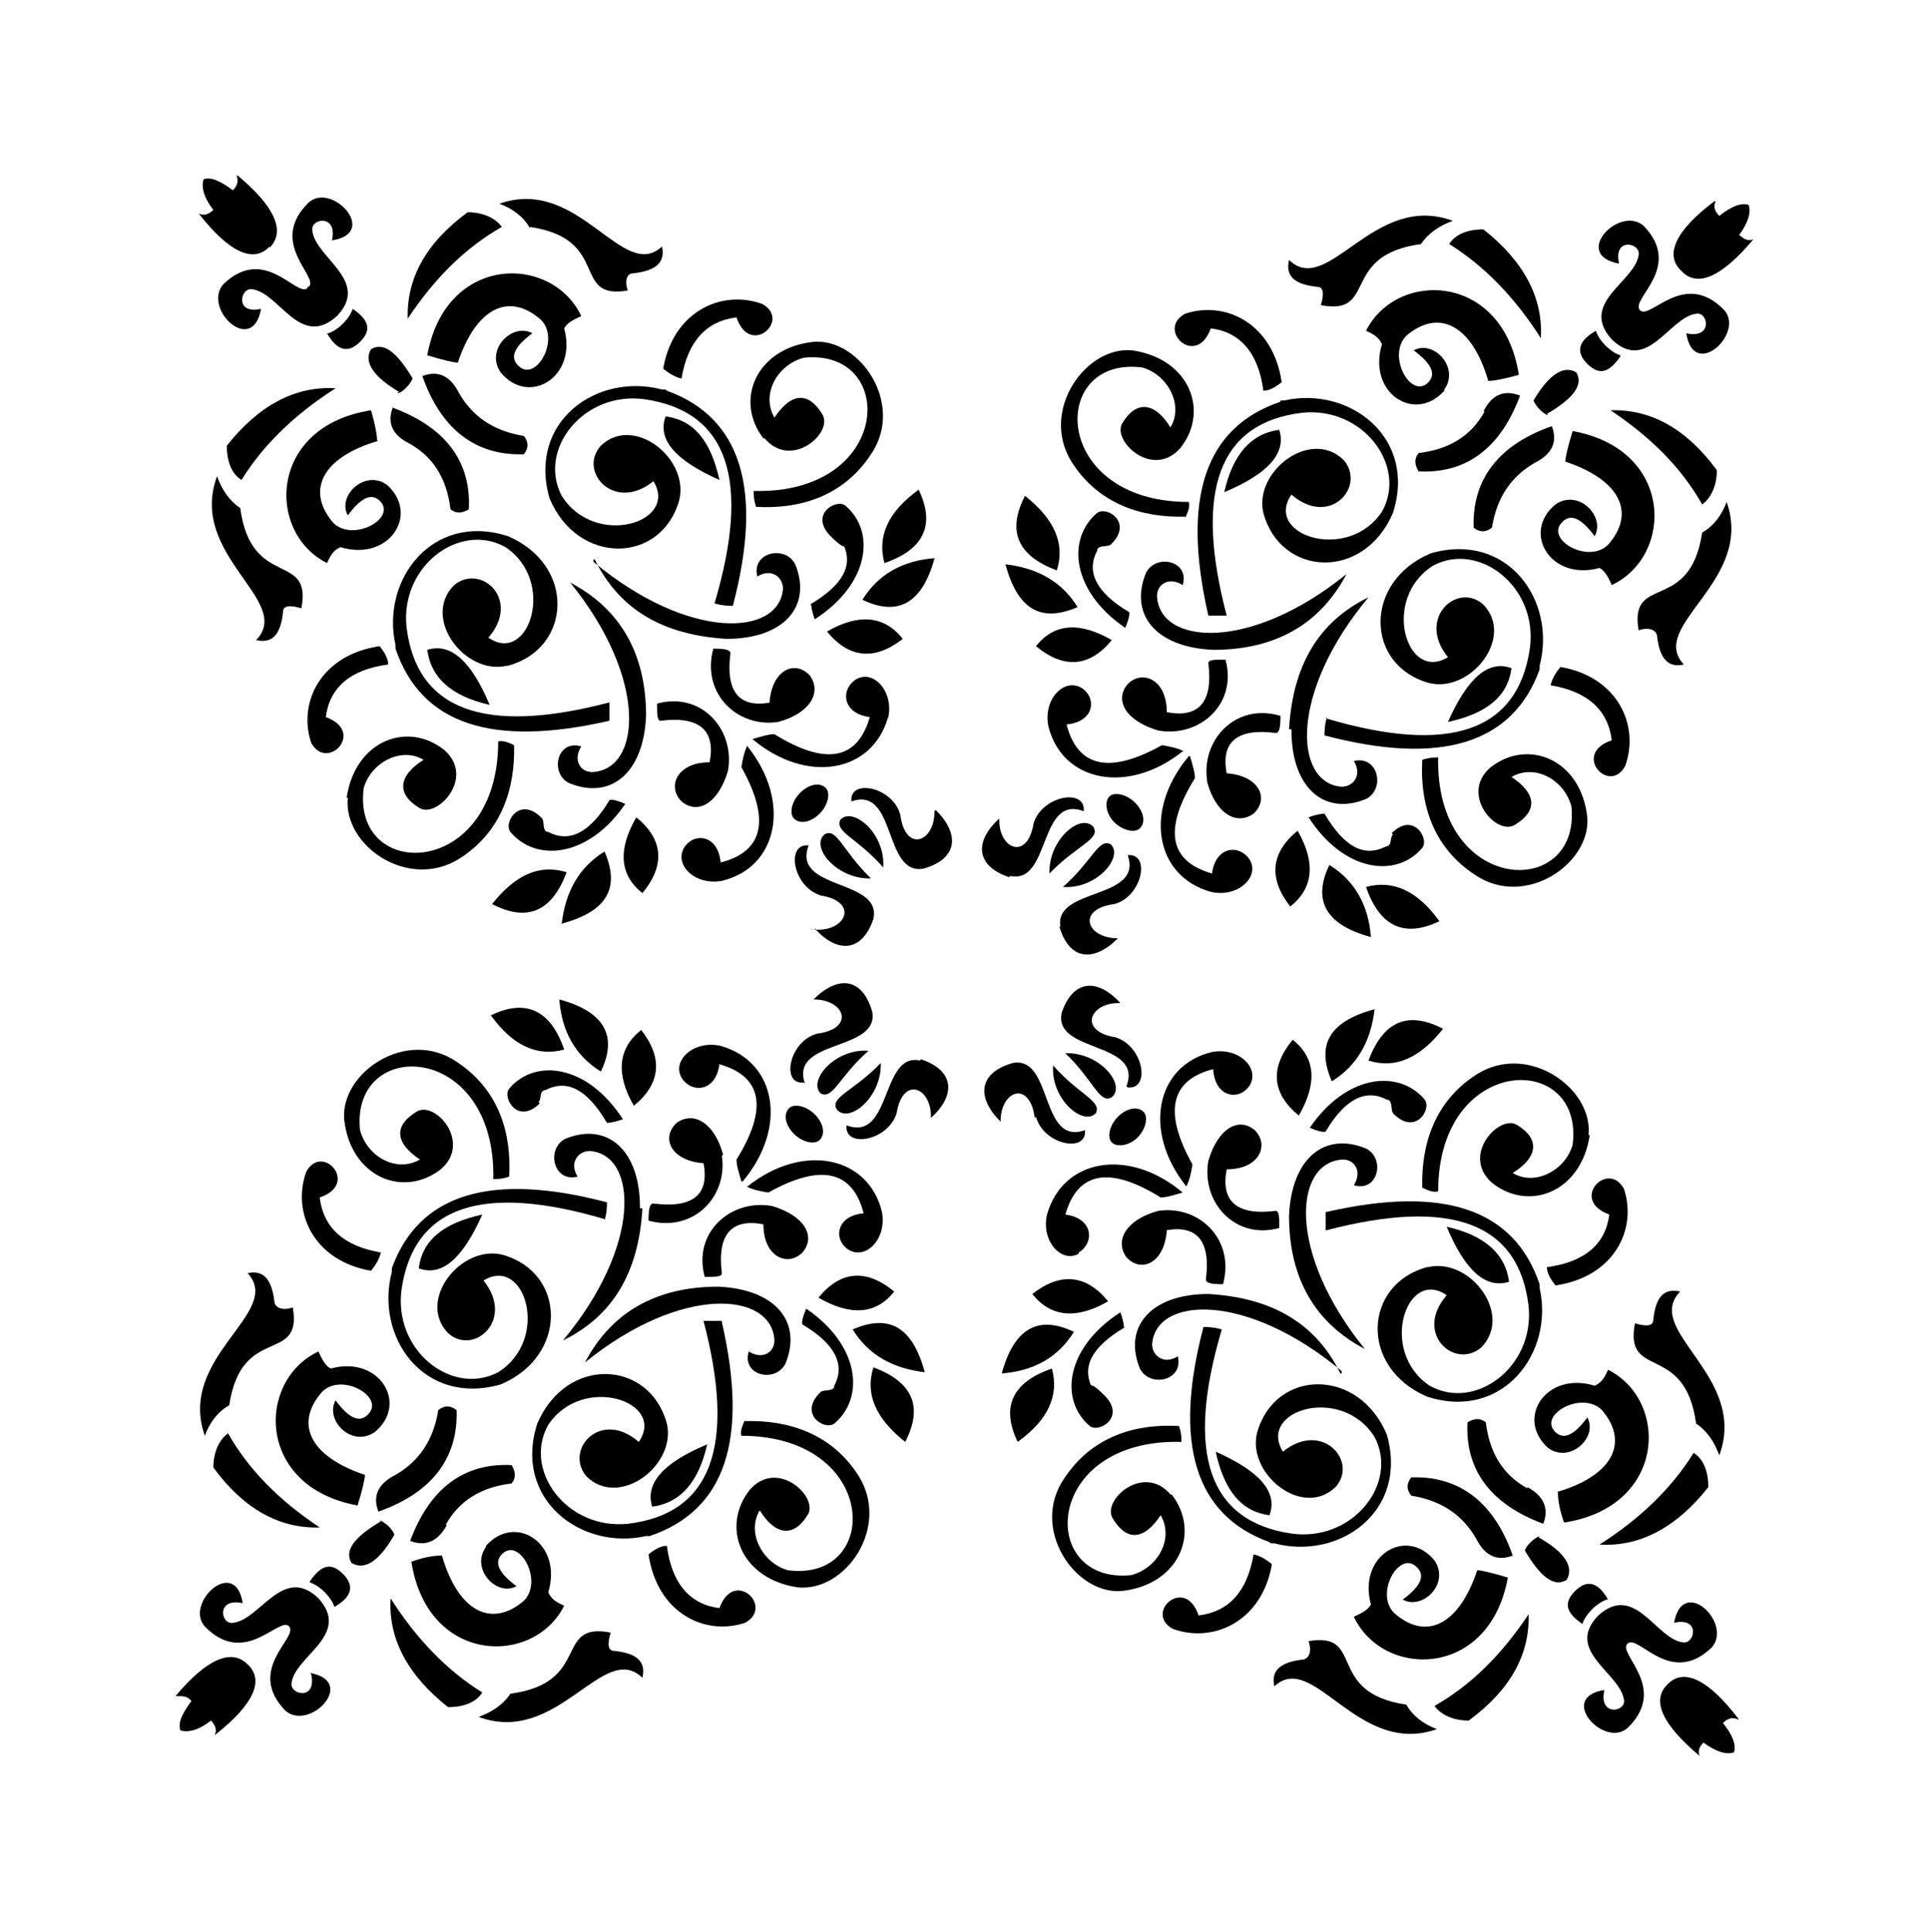 <?xml version="1.0" encoding="iso-8859-1"?>
<!-- Generator: Adobe Illustrator 28.5.0, SVG Export Plug-In . SVG Version: 9.03 Build 54727)  -->
<svg version="1.1" id="Livello_1" xmlns="http://www.w3.org/2000/svg" xmlns:xlink="http://www.w3.org/1999/xlink" x="0px" y="0px"
	 viewBox="0 0 935.435 936.752" style="enable-background:new 0 0 935.435 936.752;" xml:space="preserve">
<g id="Capa_1">
	<path d="M814.776,626.346c-7.706-1.778-11.855,2.371-13.041,13.633c0,2.964-2.964,3.557-8.891,1.778
		c-5.335,27.86,24.303,8.891,29.638,48.606c5.335,3.557,8.891,8.891,11.262,15.412C847.97,667.245,796.401,645.314,814.776,626.346z
		"/>
	<path d="M828.409,721.185c0-7.706-2.371-13.633-7.113-16.597c-10.67,17.19-26.081,32.009-45.642,44.457
		C795.215,750.231,812.998,740.746,828.409,721.185z"/>
	<path d="M638.727,139.1c2.964,0,3.557,2.964,1.778,8.891c27.859,5.335,8.891-24.303,48.606-29.638l0,0
		c3.557-5.335,8.891-8.891,15.412-11.262c-38.529-14.226-60.461,37.344-79.429,18.968
		C623.316,133.765,627.465,137.915,638.727,139.1z"/>
	<path d="M740.681,721.778c-11.855-6.52-18.375-17.19-20.154-32.009c-2.964-2.371-5.928-1.778-8.891,0
		c-1.185,23.117,11.262,39.715,36.751,49.199c2.964-7.706,0-13.633-7.706-17.783l0,0V721.778z"/>
	<path d="M684.37,716.443c-2.371,2.964-2.371,5.928,0,8.891c14.819,2.371,24.896,9.484,31.416,20.746
		c4.149,8.299,10.077,11.262,17.783,8.299c-8.891-25.489-25.489-38.529-48.606-37.936
		C684.962,716.443,684.37,716.443,684.37,716.443z"/>
	<path d="M747.202,163.996c1.185-19.561-8.299-37.344-27.859-52.755c-7.706,0-13.633,2.371-16.597,7.113
		C719.935,129.023,734.754,144.435,747.202,163.996z"/>
	<path d="M750.166,200.747c13.041-7.706,17.783-14.226,14.226-20.154c-5.928-3.557-13.041,0.593-20.746,13.633
		c1.778,4.149,5.928,7.113,7.113,7.113l0,0L750.166,200.747z"/>
	<path d="M785.731,172.294c-4.149-1.186-10.077-6.52-11.855-11.855c-8.299,4.742-10.077,10.077-4.149,16.004
		c5.928,5.928,10.67,4.149,16.004-3.557l0,0L785.731,172.294L785.731,172.294z"/>
	<path d="M837.301,243.425c-2.371,6.52-6.52,11.855-11.855,14.819c-5.928,39.715-35.565,19.561-30.823,47.42
		c5.335-1.778,8.299,0,8.891,2.371c1.185,11.262,5.335,16.004,13.041,14.226C798.771,303.294,850.934,281.954,837.301,243.425z"/>
	<path d="M731.197,765.049c-7.706-2.371-13.041-3.557-14.819-3.557c-8.891,26.674-24.896,34.38-40.307,20.746
		c-9.484-9.484,2.371-30.231,10.67-22.525c4.742,4.149,2.371,9.484-6.52,16.004c9.484,5.335,23.117-7.706,15.412-18.968
		c-13.633-16.597-37.344-2.371-30.823,21.339l0,0c-1.185,2.371-4.149,4.149-8.299,5.928
		C670.736,814.248,722.306,814.248,731.197,765.049z"/>
	<path d="M551.592,551.658c4.149-4.149,5.335-10.077,2.964-12.448l0,0c-2.964-2.964-8.299-1.778-12.448,2.371
		s-5.335,10.077-2.964,12.448S547.443,555.808,551.592,551.658z"/>
	<path d="M508.914,423.623c13.041-13.633,24.896-16.597,21.339-22.525C524.325,393.985,508.321,407.026,508.914,423.623z"/>
	<path d="M615.61,734.819c4.149-11.262-4.742-21.339-26.081-30.823C593.678,722.964,601.977,733.041,615.61,734.819z"/>
	<path d="M546.85,527.355c11.262,1.186,7.706-20.154-5.928-24.303c-18.375-2.964-12.448-17.19,2.371-16.597
		c-11.262-12.448-23.117-11.262-28.452,4.742c-4.149,19.561,39.715,13.633,31.416,35.565l0,0L546.85,527.355z"/>
	<path d="M539.144,532.097c7.113-5.928-5.928-21.932-22.525-21.339C530.253,523.799,533.217,535.654,539.144,532.097z"/>
	<path d="M565.226,596.708c15.412-2.964,21.932,5.335,19.561,23.71c0,1.778,2.371,2.371,8.299,2.371
		c5.928-21.932-11.855-38.529-31.416-35.565l0,0c-15.412,4.149-21.339,14.226-15.412,22.525c7.113,7.706,18.375,2.964,19.561-13.041
		C565.818,596.708,565.226,596.708,565.226,596.708z"/>
	<path d="M616.203,748.452h1.778c31.416,8.299,65.203-15.412,54.534-52.755l0,0c-13.633-32.602-53.941-32.009-62.832-1.185
		c-5.335,20.154,21.932,42.086,37.936,26.674c11.262-12.448-6.52-32.602-25.489-17.19c-12.448-20.154,28.452-32.602,44.457-7.113
		c11.855,22.525-10.67,50.977-40.307,46.828c-40.307-5.928-51.57-39.122-33.787-98.99c-4.149-1.185-7.113-1.185-8.891-1.185
		c-14.819,56.312-4.149,91.284,32.009,104.325l0,0L616.203,748.452z"/>
	<path d="M531.439,539.803c2.964-5.928-8.299-8.891-20.746-23.117C509.507,533.283,525.511,546.323,531.439,539.803z"/>
	<path d="M537.366,631.088c-10.67-13.041-23.117-14.226-36.751-3.557C509.507,638.793,521.954,639.979,537.366,631.088z"/>
	<path d="M360.132,572.997c21.932-26.081,16.597-58.09-10.67-65.796c-13.041-2.964-23.71,7.113-18.968,15.412
		c4.742,7.706,16.597,7.113,18.375-6.52c20.746,5.928,23.71,21.339,8.299,46.235c0,2.964,1.186,6.52,2.371,10.67l0,0
		L360.132,572.997z"/>
	<path d="M182.899,213.787c0-1.778-0.593-6.52-2.964-14.819c-49.792,7.706-50.977,59.276-21.339,74.094
		c1.778-4.149,3.557-6.52,6.52-7.706c23.71,7.113,38.529-16.004,22.525-30.231l0,0c-10.67-7.706-24.303,5.335-18.968,14.819
		c6.52-8.891,11.855-11.262,16.004-6.52c7.113,8.299-13.633,19.561-23.117,10.077c-13.633-16.004-4.742-32.009,21.932-39.715
		C183.492,213.787,182.899,213.787,182.899,213.787z"/>
	<path d="M162.745,679.101c-5.335,9.484,7.706,23.117,18.968,15.412c16.597-13.633,2.371-37.344-21.339-30.823
		c-2.371-1.185-4.149-4.149-5.928-8.299l0,0c-30.231,14.226-30.231,65.796,18.968,74.687c2.371-7.706,3.557-13.041,3.557-14.819
		c-26.674-8.891-34.38-24.896-20.746-40.307c9.484-9.484,30.231,2.371,22.525,10.67C174.6,690.362,169.266,687.991,162.745,679.101z
		"/>
	<path d="M288.409,271.285c11.855,24.303,33.194,36.751,64.018,38.529c27.86,0,41.493-16.004,33.194-36.158
		c-4.742-9.484-21.339-5.928-18.375,5.928c6.52-4.149,12.448,0,12.448,5.928c-1.778,23.117-45.642,25.488-91.877-13.041v-1.186
		H288.409z"/>
	<path d="M235.654,750.231c-7.706,10.67,5.335,24.303,14.819,18.968c-8.891-6.52-11.262-11.855-6.52-16.004
		c8.299-7.113,19.561,13.633,10.077,23.117c-16.004,13.633-32.009,4.742-39.715-21.932c-1.778,0-6.52,0-14.819,2.964
		c7.706,49.792,59.276,50.977,74.094,21.339c-4.149-1.778-6.52-3.557-7.706-6.52c7.113-23.71-16.004-38.529-30.231-22.525l0,0
		L235.654,750.231z"/>
	<path d="M233.876,589.002c-18.968,4.149-29.045,12.448-30.823,26.081C214.315,619.232,224.392,610.341,233.876,589.002z"/>
	<path d="M246.324,322.854c30.823-8.299,33.194-48.606,0-62.832l0,0c-36.751-11.855-61.647,21.339-54.534,52.755v1.778
		c12.448,36.751,46.828,48.013,103.732,34.973c0-1.778,0-4.742,0-8.891c-61.054,16.004-93.655,3.557-98.398-36.751
		c-2.964-29.638,26.081-50.977,48.013-38.529c24.896,16.597,11.262,57.497-8.299,43.864c16.004-18.375-3.557-36.158-16.597-25.488
		c-16.004,16.004,5.335,43.864,25.489,39.122C245.731,322.854,246.324,322.854,246.324,322.854z"/>
	<path d="M239.211,571.812c1.778,0,4.149,0,7.706-1.185c1.186-20.746-4.742-42.086-25.489-55.719l0,0
		c-24.303-16.597-56.312,5.335-54.534,27.859c2.964,27.859,28.452,38.529,46.828,24.303c15.412-13.041-2.964-33.787-11.855-27.859
		c-10.67,6.52-10.67,14.819,1.778,23.117c-11.262,6.52-25.489-1.185-29.045-14.226c-4.742-45.642,66.389-43.271,64.61,24.303l0,0
		L239.211,571.812L239.211,571.812z"/>
	<path d="M373.765,340.637c-15.412,2.964-21.932-5.335-19.561-23.71l0,0c0-1.778-2.371-2.371-8.299-2.371
		c-5.928,21.932,11.855,38.529,31.416,35.565c15.412-4.149,21.339-14.226,15.412-22.525c-7.113-7.706-18.375-2.964-19.561,13.041
		C373.173,340.637,373.765,340.637,373.765,340.637z"/>
	<path d="M513.656,449.111c4.742,16.597,16.597,17.783,28.452,5.928c-15.412,0-20.154-14.226-1.778-16.597
		c13.633-3.557,17.783-24.896,6.52-23.71c7.706,21.932-36.158,15.412-32.602,34.973l0,0L513.656,449.111z"/>
	<path d="M587.158,159.254c14.226,1.778,23.117,11.855,25.489,30.231c2.964,0,5.928-1.778,8.891-4.149
		c-4.149-28.452-27.267-39.715-46.828-33.194l0,0C560.484,159.847,580.045,178.815,587.158,159.254z"/>
	<path d="M574.71,251.131c1.778-3.557,2.371-5.928,1.778-7.706c-66.981,0-68.167-71.131-22.525-65.203
		c12.448,3.557,20.154,18.375,13.633,29.045c-7.706-12.448-16.597-13.041-23.117-2.371c-5.928,8.299,14.226,27.86,27.859,12.448
		c14.226-17.783,4.742-43.271-23.117-47.42c-22.525-2.371-45.049,29.045-29.638,53.941c13.041,20.746,34.38,27.267,55.126,26.674
		l0,0v0.592H574.71z"/>
	<path d="M512.47,276.619c4.149-13.041-1.185-24.896-15.412-36.158C488.167,257.651,493.502,269.506,512.47,276.619z"/>
	<path d="M620.945,194.819c-36.751,12.448-48.013,46.828-34.973,103.732c1.778,0,4.742,0,8.891,0
		c-16.004-61.054-3.557-93.655,36.751-98.398c29.638-2.964,50.977,26.081,38.529,48.013c-16.597,24.896-57.497,11.262-43.864-8.299
		c18.375,16.004,36.158-3.557,25.489-16.597c-16.004-16.004-43.864,5.335-39.122,25.488c8.299,30.823,48.606,33.194,62.832,0
		c11.855-36.751-21.339-61.647-52.755-54.534h-1.778l0,0L620.945,194.819z"/>
	<path d="M620.352,208.453c-13.633,1.778-22.525,11.855-26.674,30.231C615.017,229.792,623.909,219.715,620.352,208.453z"/>
	<path d="M522.547,294.402c-7.706-12.448-19.561-18.968-34.973-20.746C493.502,295.588,504.765,302.108,522.547,294.402z"/>
	<path d="M293.151,591.966c1.186-4.149,1.186-7.113,1.186-8.891c-56.312-14.819-91.284-4.149-104.325,32.009l0,0v1.778
		c-8.299,31.416,15.412,65.203,52.755,54.534c32.602-13.633,32.009-53.941,1.186-62.832c-20.154-5.335-42.086,21.932-26.674,37.936
		c12.448,11.262,32.602-6.52,17.19-25.489c20.154-12.448,32.602,28.452,7.113,44.457c-22.525,11.855-50.977-10.67-46.828-40.307
		c5.928-40.307,39.122-51.57,98.99-33.787h-0.593L293.151,591.966L293.151,591.966z"/>
	<path d="M363.096,655.391c-3.557,11.855,13.041,15.412,17.783,5.928c8.299-20.154-4.742-36.158-32.602-37.344
		c-30.823,0-52.163,13.041-64.61,36.751c46.828-37.936,90.692-34.38,91.877-10.67C375.544,655.982,369.616,659.539,363.096,655.391z
		"/>
	<path d="M398.068,674.951c-11.262,10.67,1.778,18.968,6.52,15.412c14.819-12.448,12.448-37.936-13.633-55.719l0,0
		c-1.778,4.149-2.371,7.113-1.778,7.706c16.004,9.484,20.746,19.561,15.412,29.638C404.589,674.951,399.847,673.766,398.068,674.951
		z"/>
	<path d="M393.326,292.624c0,0,0,2.964,1.778,7.706c26.674-17.19,29.638-42.678,14.819-55.126l0,0
		c-4.149-3.557-17.783,4.149-7.113,14.819c10.67,10.67,5.335,0,5.928,3.557c5.335,10.67,0,20.154-16.004,29.638h0.593v-0.594
		H393.326z"/>
	<path d="M731.79,621.603c-1.778-13.633-11.855-22.525-30.231-26.674C710.451,616.269,720.528,625.16,731.79,621.603z"/>
	<path d="M700.374,188.892c7.706-10.67-5.335-24.303-14.819-18.968c8.891,6.52,11.262,11.855,6.52,16.004
		c-8.299,7.113-19.561-13.633-10.077-23.117c16.004-13.633,32.009-4.742,39.715,21.932c1.778,0,6.52-0.593,14.819-2.964
		c-7.706-49.792-59.276-50.977-74.095-21.339l0,0c4.149,1.778,6.52,3.557,7.706,6.52c-7.113,23.71,16.004,38.529,30.231,22.525l0,0
		L700.374,188.892L700.374,188.892z"/>
	<path d="M825.445,244.611c4.149-2.964,7.113-8.891,7.113-16.597c-14.819-20.154-32.009-29.638-51.57-29.045
		C800.55,212.009,815.369,226.828,825.445,244.611z"/>
	<path d="M773.283,260.022c5.335-9.484-7.706-23.118-18.968-15.412c-16.597,13.633-2.371,37.344,21.339,30.823
		c2.371,1.186,4.149,4.149,5.928,8.299c30.231-14.226,30.231-65.796-18.968-74.687l0,0c-2.371,7.706-3.557,13.041-3.557,14.819
		c26.674,8.891,34.38,24.896,20.746,40.307c-9.484,9.484-30.231-2.371-22.525-10.67C761.428,248.76,766.763,251.131,773.283,260.022
		z"/>
	<path d="M692.075,614.49c-30.823,8.299-33.194,48.606,0,62.832c36.751,11.855,61.647-21.339,54.534-52.755v-1.778l0,0
		c-12.448-36.751-46.828-48.013-103.732-34.973c0,1.778,0,4.742,0,8.891c61.054-16.004,93.656-3.557,98.398,36.751
		c2.964,29.638-26.081,50.977-48.013,38.529c-24.896-16.597-11.262-57.497,8.299-43.864c-16.004,18.375,3.557,36.158,16.597,25.489
		c16.004-16.004-5.335-43.864-25.489-39.122l0,0L692.075,614.49z"/>
	<path d="M585.379,379.166c4.149,15.412,14.226,21.339,22.525,15.412c7.706-7.113,2.964-18.375-13.041-19.561
		c-2.964-15.412,5.335-21.932,23.71-19.561c1.778,0,2.371-2.371,2.371-8.299c-21.932-6.52-38.529,11.855-35.565,31.416l0,0V379.166z
		"/>
	<path d="M625.687,439.627c11.262-8.891,12.448-21.339,3.557-36.751C616.203,413.546,615.017,425.994,625.687,439.627z"/>
	<path d="M576.488,366.718L576.488,366.718c-21.932,26.081-16.597,58.09,10.67,65.796c13.041,2.964,23.71-7.113,18.968-15.412
		c-4.742-7.706-16.597-7.113-18.375,6.52c-20.746-5.928-23.71-21.339-8.299-46.235c0-2.964-1.185-6.52-2.371-10.67l0,0h-0.593
		V366.718z"/>
	<path d="M588.343,519.057c1.185,13.633,13.041,14.819,17.783,7.113c4.742-8.299-5.335-18.375-18.375-16.004
		c-27.267,6.52-33.787,38.529-12.448,65.203c1.778-3.557,2.371-7.113,2.964-10.67c-14.226-25.489-10.67-40.9,10.077-46.235l0,0
		v0.593H588.343z"/>
	<path d="M643.469,347.75c-1.185,4.149-1.185,7.113-1.185,8.891c56.312,14.819,91.284,4.149,104.325-32.009v-1.778l0,0
		c8.299-31.416-15.412-65.203-52.755-54.534c-32.602,13.633-32.009,53.941-1.185,62.832c20.154,5.335,42.086-21.932,26.674-37.936
		c-12.448-11.262-32.602,6.52-17.19,25.489c-20.154,12.448-32.602-28.452-7.113-44.457c22.525-11.855,50.977,10.67,46.828,40.307
		c-5.928,40.307-39.122,51.57-98.99,33.787l0,0L643.469,347.75z"/>
	<path d="M649.99,666.06c-11.855-24.303-33.194-36.751-64.018-38.529c-27.859,0-41.493,16.004-33.194,36.158
		c4.742,9.484,21.339,5.928,18.375-5.928c-6.52,4.149-12.448,0-12.448-5.928c1.778-23.117,45.642-25.489,91.877,13.041v1.185
		L649.99,666.06z"/>
	<path d="M702.152,350.121c18.968-4.149,29.045-12.448,30.823-26.081C721.713,319.891,711.636,328.782,702.152,350.121z"/>
	<path d="M755.5,723.556c0,1.778,0,6.52,2.964,14.819c49.792-7.706,50.977-59.276,21.339-74.095l0,0
		c-1.778,4.149-3.557,6.52-6.52,7.706c-23.71-7.113-38.529,16.004-22.525,30.231c10.67,7.706,24.303-5.335,18.968-14.819
		c-6.52,8.891-11.855,11.262-16.004,6.52c-7.113-8.299,13.633-19.561,23.117-10.077c13.633,16.004,4.742,32.009-21.932,39.715l0,0
		L755.5,723.556L755.5,723.556z"/>
	<path d="M785.138,127.838c-2.964-13.041,10.67-10.077,9.484-4.149c-1.778,13.041-29.045,23.117-13.041,40.9
		c17.19,16.597,27.859-10.67,40.9-12.448c5.928-1.186,8.299,12.448-4.742,9.484c3.557,23.117,28.452,0,18.375-11.262
		c-19.561-20.154-36.158,5.335-40.9,0l0,0c-4.742-5.335,21.339-20.746,1.778-40.9C785.138,99.385,762.021,123.688,785.138,127.838
		L785.138,127.838z"/>
	<path d="M545.072,644.128c0,0,0-2.964-1.778-7.706l0,0c-26.674,17.19-29.638,42.678-14.819,55.126
		c4.149,3.557,17.783-4.149,7.113-14.819c-10.67-10.67-5.335,0-5.928-3.557c-5.335-10.67,0-20.154,16.004-29.638l0,0
		L545.072,644.128z"/>
	<path d="M523.14,607.377c7.706-4.742,7.113-16.597-6.52-18.375c5.928-20.746,21.339-23.71,46.235-8.299
		c2.964,0,6.52-1.185,10.67-2.371c-26.081-21.932-58.09-16.597-65.796,10.67l0,0c-2.964,13.041,7.113,23.71,15.412,18.968l0,0
		L523.14,607.377z"/>
	<path d="M620.352,595.522c0-5.335,0-8.299-1.778-8.299c-18.968,2.371-26.674-4.742-23.71-20.154
		c16.004,0,20.746-11.855,13.633-18.968c-7.706-6.52-17.783-1.185-22.525,14.819C582.416,583.074,599.013,601.45,620.352,595.522z"
		/>
	<path d="M573.524,283.733c3.557-11.855-13.041-15.412-17.783-5.928c-8.299,20.154,4.742,36.158,32.602,37.344
		c30.823,0,52.163-13.041,64.61-36.751c-46.828,37.936-90.692,34.38-91.877,10.67C561.076,283.14,567.004,279.583,573.524,283.733z"
		/>
	<path d="M538.552,264.172c11.262-10.67-1.778-18.968-6.52-15.412l0,0c-14.819,12.448-12.448,37.936,13.633,55.719
		c1.778-4.149,2.371-7.113,1.778-7.706c-16.004-9.484-20.746-19.561-15.412-29.638C532.031,264.172,536.773,265.357,538.552,264.172
		z"/>
	<path d="M626.28,354.271c0,27.86,16.004,41.493,36.158,33.194c9.484-4.742,5.928-21.339-5.928-18.375
		c4.149,6.52,0,12.448-5.928,12.448c-23.117-1.778-25.489-45.642,13.041-91.877l0,0c-24.303,11.855-36.751,33.194-38.529,64.018
		h1.185L626.28,354.271z"/>
	<path d="M719.935,199.561L719.935,199.561c-6.52,11.855-17.19,18.375-32.009,20.154c-2.371,2.964-1.778,5.928,0,8.891
		c23.117,1.186,39.715-11.262,49.199-36.751c-7.706-2.964-13.633-0.593-17.783,7.706l0,0H719.935z"/>
	<path d="M714.6,255.873c2.964,2.371,5.928,2.371,8.891,0c2.371-14.819,9.484-24.896,20.746-31.416l0,0
		c8.299-4.149,11.262-10.077,8.299-17.783c-25.489,8.891-38.529,25.489-37.936,48.606l0,0V255.873z"/>
	<path d="M552.778,401.691c2.964-2.964,1.778-8.299-2.371-12.448l0,0c-4.149-4.149-10.077-5.335-12.448-2.964
		s-1.778,8.299,2.371,12.448C544.479,402.876,550.407,404.062,552.778,401.691z"/>
	<path d="M756.686,323.447L756.686,323.447c-2.371,2.964-4.149,5.928-4.742,8.891c17.783,2.964,27.859,11.855,29.638,26.674
		c-19.561,6.52-1.185,26.674,6.52,12.448C795.215,351.899,784.545,328.189,756.686,323.447z"/>
	<path d="M787.509,576.554L787.509,576.554c-7.706-14.226-26.674,5.335-7.113,12.448c-1.778,14.226-11.855,23.117-30.231,25.489
		c0,2.964,1.778,5.928,4.149,8.891C782.767,619.232,794.029,596.115,787.509,576.554z"/>
	<path d="M515.434,430.143c16.597,1.185,29.638-14.819,23.117-20.746C532.624,406.433,529.66,417.695,515.434,430.143z"/>
	<path d="M574.117,364.347c-3.557-1.778-7.113-2.371-10.67-2.964l0,0c-25.489,14.226-40.9,10.67-46.235-10.077
		c13.633-1.186,14.819-13.041,7.113-17.783c-8.299-4.742-18.375,5.335-16.004,18.375c6.52,27.267,38.529,33.787,65.203,12.448
		C573.524,364.347,574.117,364.347,574.117,364.347z"/>
	<path d="M502.394,313.37c13.633,11.262,26.081,10.077,36.751-2.964C523.733,301.515,511.285,302.108,502.394,313.37z"/>
	<path d="M546.85,331.746c-6.52,7.706-1.185,17.783,14.819,22.525c20.154,3.557,38.529-13.041,32.602-34.38
		c-5.335,0-8.299,0-8.299,1.778c2.371,18.968-4.742,26.674-20.154,23.71C565.818,329.375,553.963,324.633,546.85,331.746z"/>
	<path d="M645.84,524.391c12.448-7.706,18.968-19.561,20.746-34.973C644.655,495.346,638.135,506.609,645.84,524.391z"/>
	<path d="M770.319,550.473c2.371-22.525-29.045-45.049-53.941-29.638l0,0c-20.746,13.041-27.267,34.38-26.674,55.126
		c3.557,1.778,5.928,2.371,7.706,1.778c0-66.981,71.131-68.167,65.203-22.525c-3.557,12.448-18.375,20.154-29.045,13.633
		c12.448-7.706,13.041-16.597,2.371-23.117c-8.299-5.928-27.859,14.226-12.448,27.859c17.783,14.226,43.271,4.742,47.42-23.117
		C770.912,550.473,770.319,550.473,770.319,550.473z"/>
	<path d="M644.655,419.474c-8.299,17.19-1.778,29.045,20.154,34.973C663.623,439.035,657.103,427.18,644.655,419.474z"/>
	<path d="M698.003,446.74c-10.67-14.819-22.525-20.154-35.565-16.597C668.958,449.111,680.813,455.039,698.003,446.74z"/>
	<path d="M697.41,367.311c-1.778,0-4.149,0-7.706,1.186c-1.185,20.746,4.742,42.086,25.489,55.719
		c24.303,16.597,56.312-5.335,54.534-27.86c-2.964-27.86-28.452-38.529-46.828-24.303l0,0c-15.412,13.041,2.964,33.787,11.855,27.86
		c10.67-6.52,10.67-14.819-1.778-23.117c11.262-6.52,25.489,1.186,29.045,14.226c4.742,45.642-66.389,43.271-64.61-24.303l0,0
		L697.41,367.311z"/>
	<path d="M629.836,540.989c8.891-15.412,8.299-27.859-2.964-36.751C615.61,517.871,616.795,530.319,629.836,540.989z"/>
	<path d="M661.845,654.205c-37.936-46.828-34.38-90.692-10.67-91.877c5.928,0,9.484,5.928,5.335,12.448
		c11.855,3.557,15.412-13.041,5.928-17.783c-20.154-8.299-36.158,4.742-37.344,32.602
		C625.094,620.418,638.135,641.757,661.845,654.205z"/>
	<path d="M642.877,548.694c9.484-16.004,19.561-20.746,29.638-15.412c2.964,0,1.778,4.742,2.964,6.52
		c10.67,11.262,18.968-1.778,15.412-6.52c-12.448-14.819-37.936-12.448-55.719,13.633
		C639.32,548.695,642.284,549.287,642.877,548.694z"/>
	<path d="M675.478,404.655c-1.778,1.778,0,5.335-3.557,5.928c-10.67,5.335-20.154,0-29.638-16.004c0,0-2.964,0-7.706,1.778
		c17.19,26.674,42.678,29.638,55.126,14.819c3.557-4.149-4.149-17.783-14.819-7.113l0,0L675.478,404.655z"/>
	<path d="M699.781,498.903c-17.19-8.891-29.045-3.557-36.158,15.412C676.664,518.464,688.519,513.129,699.781,498.903z"/>
	<path d="M207.202,315.149c1.778,13.633,11.855,22.525,30.231,26.674C228.541,320.483,218.464,311.592,207.202,315.149z"/>
	<path d="M150.89,811.877c2.964,13.041-10.67,10.077-9.484,4.149c1.778-13.041,29.045-23.117,13.041-40.9
		c-17.19-16.597-28.452,10.67-41.493,11.855l0,0c-5.928,1.185-8.299-12.448,4.742-9.484c-3.557-23.117-28.452,0-18.375,11.262
		c19.561,20.154,36.158-5.335,40.9,0s-21.339,20.747-1.778,40.9c11.855,10.077,34.973-14.226,11.855-18.375l0,0L150.89,811.877z"/>
	<path d="M184.677,737.783L184.677,737.783c-13.041,7.706-17.783,14.226-14.226,20.154c5.928,3.557,13.041,0,20.746-13.633
		c0-1.185-2.964-5.335-7.113-7.113h0.593V737.783z"/>
	<path d="M150.297,767.42c5.335,1.778,10.67,7.706,11.855,11.855c8.299-4.742,10.077-10.077,4.149-16.004
		c-5.928-5.928-10.67-4.149-16.004,3.557l0,0V767.42z"/>
	<path d="M85.687,822.547h0.593c2.371,0,4.742,0,6.52,2.371c-4.742,6.52-6.52,10.67-5.335,14.226c3.557,1.185,8.891,0,14.819-4.742
		c2.371,2.371,2.964,4.742,1.778,7.113c18.968-14.819,24.303-26.674,16.004-34.38c-7.706-7.706-19.561-2.964-34.973,15.412l0,0
		L85.687,822.547z"/>
	<path d="M297.893,800.615c-2.964,0-3.557-2.964-1.778-8.891c-27.86-5.335-8.891,24.303-48.606,29.638
		c-3.557,5.335-8.891,8.891-15.412,11.262c38.529,14.226,60.461-37.344,79.429-18.968C313.304,805.95,309.155,801.8,297.893,800.615
		z"/>
	<path d="M189.419,775.126c-1.186,19.561,8.299,37.344,27.86,52.755c7.706,0,13.633-2.371,16.597-7.113
		C216.686,810.099,201.867,794.687,189.419,775.126z"/>
	<path d="M350.055,640.572c-1.778,0-4.742,0-8.891,0c16.004,61.054,3.557,93.655-36.751,98.397
		c-29.638,2.964-50.977-26.081-38.529-48.013c16.597-24.896,57.497-11.262,43.864,8.299c-18.375-16.004-36.158,3.557-25.488,16.597
		c16.004,16.004,43.864-5.335,39.122-25.489c-8.299-30.823-48.606-33.194-62.832,0c-11.855,36.751,21.339,61.647,52.755,54.534
		h1.778c36.751-12.448,48.013-46.828,34.973-103.732l0,0v-0.593H350.055z"/>
	<path d="M316.268,730.67c13.633-1.778,22.525-11.855,26.674-30.231C321.603,709.33,312.712,719.407,316.268,730.67z"/>
	<path d="M130.736,120.132c7.706-7.706,2.964-19.561-15.412-34.973h-0.593c1.186,2.964,0,5.335-1.778,7.113
		c-6.52-4.742-10.67-6.52-14.226-5.335c-1.186,3.557,0,8.891,4.742,14.819c-2.371,2.371-4.742,2.964-7.113,1.778
		c14.819,18.968,26.674,24.303,34.38,16.004l0,0V120.132z"/>
	<path d="M149.112,139.693c-5.335,4.742-20.746-21.339-40.9-1.778c-10.077,11.855,14.226,34.973,18.375,11.855
		c-13.041,2.964-10.077-10.67-4.149-9.484c13.041,1.778,23.117,29.045,40.9,13.041c16.597-17.19-10.67-28.452-11.855-41.493
		c-1.186-5.928,12.448-8.299,9.484,4.742c23.117-3.557,0-28.452-11.262-18.375l0,0c-20.154,19.561,5.335,36.158,0,40.9h-0.593
		V139.693z"/>
	<path d="M428.892,273.063c18.968-6.52,24.896-18.375,16.597-35.565C430.67,248.167,425.335,260.022,428.892,273.063z"/>
	<path d="M370.802,212.602c13.041,15.412,33.787-2.964,27.86-11.855c-6.52-10.67-14.819-10.67-23.117,1.778
		c-6.52-11.262,1.186-25.489,14.226-29.045c45.642-4.742,43.271,66.389-24.303,64.61c0,1.778,0,4.149,1.186,7.706
		c20.746,1.186,42.086-4.742,55.719-25.488c16.597-24.303-5.335-56.312-27.86-54.534l0,0c-27.86,2.964-38.529,28.452-24.303,46.828
		l0,0H370.802z"/>
	<path d="M348.87,779.868c-14.226-1.778-23.117-11.855-25.488-30.231c-2.964,0-5.928,1.778-8.891,4.149
		c4.149,28.452,27.267,39.715,46.828,33.194C375.544,779.275,355.983,760.307,348.87,779.868z"/>
	<path d="M357.168,153.919c6.52,19.561,26.674,1.186,12.448-6.52c-19.561-7.113-43.271,3.557-48.013,31.416
		c2.964,2.371,5.928,4.149,8.891,4.742C333.458,165.774,342.349,155.697,357.168,153.919z"/>
	<path d="M453.195,270.692c-15.412,1.186-27.267,7.706-34.973,20.154C435.412,299.144,447.267,292.624,453.195,270.692z"/>
	<path d="M158.596,161.625c4.742,8.299,10.077,10.077,16.004,4.149c5.928-5.928,4.149-10.67-3.557-16.004
		c-1.778,5.335-7.706,10.67-11.855,11.855H158.596z"/>
	<path d="M256.994,110.055c39.715,5.928,19.561,35.565,47.42,30.823c-1.778-5.335,0-8.299,2.371-8.299
		c11.262-1.186,16.004-5.335,14.226-13.041c-18.968,17.783-40.307-34.38-78.837-20.746l0,0c6.52,2.371,11.855,6.52,14.819,11.855
		l0,0L256.994,110.055z"/>
	<path d="M192.976,190.67c1.186,0,5.335-2.964,7.113-7.113c-7.706-13.041-14.226-17.783-20.154-14.226
		c-3.557,5.928,0.593,13.041,13.633,20.746h-0.593L192.976,190.67L192.976,190.67z"/>
	<path d="M243.36,110.055c-2.964-4.149-8.891-7.113-16.597-7.113c-20.154,14.819-29.638,32.009-29.045,51.57
		C210.759,134.951,225.577,120.132,243.36,110.055z"/>
	<path d="M681.999,826.696c-39.715-5.928-19.561-35.565-47.42-30.823c1.778,5.335,0,8.299-2.371,8.891
		c-11.262,1.185-16.004,5.335-14.226,13.041c18.968-17.783,40.307,34.38,78.837,20.746
		C690.297,836.18,684.962,832.031,681.999,826.696z"/>
	<path d="M746.609,744.896L746.609,744.896c-4.149,1.778-7.113,5.928-7.113,7.113c7.706,13.041,14.226,17.783,20.154,14.226
		c3.557-5.928,0-13.041-13.633-20.746l0,0L746.609,744.896z"/>
	<path d="M695.632,827.289c2.964,4.149,8.891,7.113,16.597,7.113c20.154-14.819,29.638-32.009,29.045-51.57
		C728.234,802.393,713.415,817.212,695.632,827.289z"/>
	<path d="M401.032,306.257c10.67,13.041,23.117,14.226,36.751,3.557C428.892,298.551,416.444,297.366,401.032,306.257z"/>
	<path d="M779.803,775.719c-4.742-8.299-10.077-10.077-16.004-4.149s-4.149,10.67,3.557,16.004
		c1.186-4.149,6.52-10.077,11.855-11.855l0,0L779.803,775.719L779.803,775.719z"/>
	<path d="M808.848,816.619L808.848,816.619c-8.299,7.706-2.964,19.561,15.412,34.973c-1.185-2.371,0-4.742,1.778-6.52
		c6.52,4.742,11.262,5.928,14.819,4.742c1.185-3.557-0.593-8.299-5.335-14.226c2.371-2.371,4.742-2.964,7.113-1.778h0.593
		C828.409,814.248,816.554,808.913,808.848,816.619L808.848,816.619L808.848,816.619z"/>
	<path d="M843.228,114.204c4.742-6.52,5.928-11.262,4.742-14.819c-3.557-1.186-8.299,0.593-14.226,5.335
		c-2.371-2.371-2.964-4.742-1.778-7.113h-0.593c-18.968,14.226-24.303,26.081-16.004,33.787c7.706,8.299,19.561,2.964,34.973-15.412
		c-2.371,1.186-4.742,0-6.52-1.778l0,0C843.822,114.204,843.228,114.204,843.228,114.204z"/>
	<path d="M607.904,753.787c-2.964,17.783-11.855,27.859-26.674,29.638c-6.52-19.561-26.674-1.185-12.448,6.52
		c19.561,7.113,43.271-3.557,48.013-31.416C613.832,756.158,610.868,754.38,607.904,753.787L607.904,753.787z"/>
	<path d="M812.405,786.981L812.405,786.981L812.405,786.981z"/>
	<path d="M789.287,797.058c5.335-4.742,20.746,21.339,40.9,1.778c10.077-11.855-14.226-34.973-18.375-11.855
		c13.041-2.964,10.077,10.67,4.149,9.484c-13.041-1.778-23.117-29.045-40.9-13.041c-16.597,17.19,10.67,27.86,12.448,40.9
		c1.185,5.928-12.448,8.299-9.484-4.742c-23.117,3.557,0,28.452,11.262,18.375C809.441,818.397,783.953,801.8,789.287,797.058
		L789.287,797.058L789.287,797.058z"/>
	<path d="M453.195,393.392c0,15.412-14.226,20.154-16.597,1.778c-3.557-13.633-24.896-17.783-23.71-6.52
		c21.932-7.706,15.412,36.158,34.973,32.602c16.597-4.742,17.783-16.597,5.928-28.452l0,0L453.195,393.392z"/>
	<path d="M446.082,514.315L446.082,514.315c-18.968-4.149-13.633,39.715-35.565,31.416c-1.186,11.262,20.154,7.706,24.303-5.928
		c2.964-18.375,17.19-12.448,16.597,2.371c12.448-11.262,11.262-23.117-4.742-28.452l0,0L446.082,514.315z"/>
	<path d="M320.417,349.528c18.968-2.371,26.674,4.742,23.71,20.154c-16.004,0-20.746,11.855-13.633,18.968
		c7.706,6.52,17.783,1.186,22.525-14.819c3.557-20.154-13.041-38.529-34.38-32.602l0,0
		C318.639,346.565,318.639,349.528,320.417,349.528z"/>
	<path d="M423.557,663.096c-4.149,13.041,1.186,24.896,15.412,36.158C447.86,682.064,442.525,670.208,423.557,663.096z"/>
	<path d="M567.597,724.742L567.597,724.742c-13.041-15.412-33.787,2.964-27.859,11.855c6.52,10.67,14.819,10.67,23.117-1.778
		c6.52,11.262-1.185,25.489-14.226,29.045c-45.642,4.742-43.271-66.389,24.303-64.61c0-1.778,0-4.149-1.186-7.706
		c-20.746-1.185-42.086,4.742-55.719,25.489c-16.597,24.303,5.335,56.312,27.859,54.534c27.86-2.964,38.529-28.452,24.303-46.828
		l0,0L567.597,724.742z"/>
	<path d="M361.318,688.584L361.318,688.584c-1.778,3.557-2.371,5.928-1.778,7.706c66.981,0,68.167,71.131,22.525,65.203
		c-12.448-3.557-20.154-18.375-13.633-29.045c7.706,12.448,16.597,13.041,23.117,2.371c5.928-8.299-14.226-27.859-27.86-12.448
		c-14.226,17.783-4.742,43.271,23.117,47.42c23.117,2.371,45.049-29.045,29.638-53.941c-13.041-20.746-34.38-27.267-55.126-26.674
		l0,0L361.318,688.584z"/>
	<path d="M520.769,645.906c-17.19-8.299-29.045-1.778-34.973,20.154C501.208,664.875,513.063,658.354,520.769,645.906z"/>
	<path d="M489.946,424.808c19.561,4.149,13.633-39.715,35.565-31.416c1.185-11.262-20.154-7.706-24.303,5.928l0,0
		c-2.964,18.375-17.19,12.448-16.597-2.371c-12.448,11.262-11.262,23.117,4.742,28.452l0,0L489.946,424.808z"/>
	<path d="M510.099,663.689c-18.968,6.52-24.896,18.375-16.597,35.565C508.321,688.584,513.656,676.729,510.099,663.689z"/>
	<path d="M502.394,541.581c3.557,13.633,24.896,17.783,23.71,6.52c-21.932,7.706-15.412-36.158-34.973-32.602
		c-16.597,4.742-17.783,16.597-5.928,28.452c0-15.412,14.226-20.154,16.597-1.778l0,0L502.394,541.581z"/>
	<path d="M413.48,644.721c7.706,12.448,19.561,18.968,34.973,20.746C442.525,643.534,431.263,637.015,413.48,644.721z"/>
	<path d="M362.503,361.384c-1.778,3.557-2.371,7.113-2.964,10.67c14.226,25.489,10.67,40.9-10.077,46.235
		c-1.186-13.633-13.041-14.819-17.783-7.113c-4.742,8.299,5.335,18.375,18.375,16.004c27.267-6.52,33.787-38.529,12.448-65.203l0,0
		L362.503,361.384z"/>
	<path d="M310.933,499.496c-11.262,8.891-12.448,21.339-3.557,36.751C320.417,525.577,321.603,513.129,310.933,499.496z"/>
	<path d="M350.648,559.957L350.648,559.957c-4.149-15.412-14.226-21.339-22.525-15.412c-7.706,7.113-2.964,18.375,13.041,19.561
		c2.964,15.412-5.335,21.932-24.303,19.561c-1.778,0-2.371,2.371-2.371,8.299c21.932,5.928,38.529-11.855,35.565-31.416l0,0
		L350.648,559.957z"/>
	<path d="M295.522,388.058c-9.484,16.004-19.561,20.746-29.638,15.412c-2.964,0-1.778-4.742-2.964-6.52
		c-10.67-11.262-18.968,1.778-15.412,6.52l0,0c12.448,14.819,37.936,12.448,55.719-13.633
		C299.078,388.058,296.115,387.465,295.522,388.058z"/>
	<path d="M254.03,220.308c2.371-2.964,2.371-5.928,0-8.891c-14.819-2.371-24.896-9.484-31.416-20.746
		c-4.149-8.299-10.077-11.262-17.783-8.299c8.891,25.489,25.489,38.529,48.606,37.936l0,0H254.03z"/>
	<path d="M261.143,534.468c1.778-1.778,0-5.335,3.557-5.928c10.67-5.335,20.154,0,29.638,16.004c0,0,2.964,0,7.706-1.778
		c-17.19-26.674-42.678-29.638-55.126-14.819c-3.557,4.149,4.149,17.783,14.819,7.113l0,0L261.143,534.468z"/>
	<path d="M207.202,172.294L207.202,172.294c7.706,2.371,13.041,3.557,14.819,3.557c8.891-26.674,24.896-34.38,40.307-20.746
		c9.484,9.484-2.371,30.231-10.67,22.525c-4.742-4.149-2.371-9.484,6.52-16.004c-9.484-5.335-23.117,7.706-15.412,18.968
		c13.633,16.597,37.344,2.371,30.823-21.339c1.186-2.371,4.149-4.149,8.299-5.928C267.663,123.096,216.093,123.096,207.202,172.294z
		"/>
	<path d="M322.788,201.932c-4.149,11.262,4.742,21.339,26.081,30.823C344.72,213.787,336.422,203.71,322.788,201.932z"/>
	<path d="M322.788,188.892h-1.778c-31.416-8.299-65.203,15.412-54.534,52.755c13.633,32.602,53.941,32.009,62.832,1.186
		c5.335-20.154-21.932-42.086-37.936-26.674c-11.262,12.448,6.52,32.602,25.488,17.19c12.448,20.154-28.452,32.602-44.457,7.113
		c-11.855-22.525,10.67-50.977,40.307-46.828c40.307,5.928,51.57,39.122,33.787,98.99c4.149,1.186,7.113,1.186,8.891,1.186
		c14.819-56.312,4.149-91.284-32.009-104.325l0,0L322.788,188.892z"/>
	<path d="M308.562,396.356c-8.891,15.412-8.299,27.86,2.964,36.751C322.788,419.474,321.603,407.026,308.562,396.356z"/>
	<path d="M276.553,282.547c37.936,46.828,34.38,90.692,10.67,91.877c-5.928,0-9.484-5.928-5.335-12.448
		c-11.855-3.557-15.412,13.041-5.928,17.783c20.154,8.299,36.158-4.742,37.344-32.602l0,0
		C313.304,316.334,300.264,294.995,276.553,282.547z"/>
	<path d="M168.673,386.872c-2.371,23.117,29.045,45.049,53.941,29.638c20.746-13.041,27.267-34.38,26.674-55.126
		c-3.557-1.778-5.928-2.371-7.706-1.778c0,66.981-71.131,68.167-65.203,22.525c3.557-12.448,18.375-20.154,29.045-13.633
		c-12.448,7.706-13.041,16.597-2.371,23.117c8.299,5.928,27.86-14.226,12.448-27.86l0,0c-17.783-14.226-43.271-4.742-47.42,23.117
		l0,0H168.673z"/>
	<path d="M291.372,519.649c8.299-17.19,1.778-29.045-20.154-34.973C272.405,500.088,278.924,511.944,291.372,519.649z"/>
	<path d="M190.605,197.19c-2.964,7.706-0.593,13.633,7.706,17.783c11.855,6.52,18.375,17.19,20.154,32.009
		c2.964,2.371,5.928,1.778,8.891,0c1.186-23.117-11.262-39.715-36.751-49.199l0,0V197.19z"/>
	<path d="M238.618,438.442c17.19,8.891,29.045,3.557,36.158-15.412C261.736,418.881,249.88,424.216,238.618,438.442z"/>
	<path d="M150.89,360.198c7.706,14.226,26.674-5.335,7.113-12.448c1.778-14.226,11.855-23.117,30.231-25.489
		c0-2.964-1.778-5.928-4.149-8.891C155.632,317.52,144.37,340.637,150.89,360.198z"/>
	<path d="M238.025,492.383c10.67,14.819,22.525,20.154,35.565,16.597C267.07,490.012,255.215,484.084,238.025,492.383z"/>
	<path d="M179.935,616.269c2.371-2.964,4.149-5.928,4.742-8.891c-17.783-2.964-27.86-11.855-29.638-26.674
		c19.561-6.52,1.186-26.674-6.52-12.448C141.406,587.816,152.076,611.527,179.935,616.269z"/>
	<path d="M293.151,412.953c-12.448,7.706-18.968,19.561-20.746,34.973C294.336,441.998,300.856,430.736,293.151,412.953z"/>
	<path d="M124.216,310.407c7.706,1.778,11.855-2.371,13.041-13.633l0,0c0-2.964,2.964-3.557,8.891-1.778
		c5.335-27.86-24.303-8.891-29.638-48.606c-5.335-3.557-8.891-8.891-11.262-15.412C91.022,269.506,142.592,291.438,124.216,310.407z
		"/>
	<path d="M387.992,384.501c-4.149,4.149-5.335,10.077-2.964,12.448c2.964,2.964,8.299,1.778,12.448-2.371
		c4.149-4.149,5.335-10.077,2.964-12.448C397.476,379.166,392.141,380.352,387.992,384.501z"/>
	<path d="M390.363,525.577c-7.706-21.932,36.158-15.412,32.602-34.973l0,0c-4.742-16.597-16.597-17.783-28.452-5.928
		c15.412,0,20.154,14.226,1.778,16.597c-13.633,3.557-17.783,24.896-6.52,23.71l0,0L390.363,525.577z"/>
	<path d="M399.847,404.655c-7.113,5.928,5.928,21.932,22.525,21.339C408.738,412.953,405.774,401.098,399.847,404.655z"/>
	<path d="M109.99,216.158c0,7.706,2.371,13.633,7.113,16.597c10.67-17.19,26.081-32.009,45.642-44.457
		C143.184,187.113,125.402,196.597,109.99,216.158z"/>
	<path d="M398.068,530.319c5.928,2.964,8.891-8.299,23.117-20.746C404.589,508.387,391.548,524.391,398.068,530.319z"/>
	<path d="M427.113,515.5c-13.041,13.633-24.896,16.597-21.339,22.525C411.702,545.138,427.706,532.097,427.113,515.5z"/>
	<path d="M407.553,397.542c-2.964,5.928,8.299,8.891,20.746,23.117C429.484,404.062,413.48,391.021,407.553,397.542z"/>
	<path d="M385.028,549.88c4.149,4.149,10.077,5.335,12.448,2.964c2.964-2.964,1.778-8.299-2.371-12.448s-10.077-5.335-12.448-2.964
		C379.693,540.396,380.879,545.731,385.028,549.88z"/>
	<path d="M361.91,575.368c3.557,1.778,7.113,2.371,10.67,2.964c25.489-14.226,40.9-10.67,46.235,10.077
		c-13.633,1.185-14.819,13.041-7.113,17.783c8.299,4.742,18.375-5.335,16.004-18.375c-6.52-27.267-38.529-33.787-65.203-12.448
		C362.503,575.368,361.91,575.368,361.91,575.368z"/>
	<path d="M395.105,450.297c11.262,12.448,23.117,11.262,28.452-4.742c4.149-19.561-39.715-13.633-31.416-35.565
		c-11.262-1.186-7.706,20.154,5.928,24.303c18.375,2.964,12.448,17.19-2.371,16.597h-0.593V450.297z"/>
	<path d="M120.067,617.454L120.067,617.454L120.067,617.454z"/>
	<path d="M433.634,626.346c-13.633-11.262-26.081-10.077-36.751,2.964C412.295,638.201,424.742,637.607,433.634,626.346z"/>
	<path d="M99.32,696.29c2.371-6.52,6.52-11.855,11.855-14.819c5.928-39.715,35.565-19.561,30.823-47.42
		c-5.335,1.778-8.299,0-8.891-2.371c-1.186-11.262-5.335-16.004-13.041-14.226C137.85,636.422,85.687,657.762,99.32,696.29z"/>
	<path d="M430.67,348.343c2.964-13.041-7.113-23.71-15.412-18.968c-7.706,4.742-7.113,16.597,6.52,18.375
		c-5.928,20.746-21.339,23.71-46.235,8.299c-2.964,0-6.52,1.186-10.67,2.371l0,0c26.081,21.932,58.09,16.597,65.796-10.67l0,0v0.593
		H430.67z"/>
	<path d="M155.039,740.746c-19.561-13.041-34.38-27.86-44.457-45.642l0,0c-4.149,2.964-7.113,8.891-7.113,16.597
		C118.289,731.855,135.479,741.339,155.039,740.746z"/>
	<path d="M310.341,585.445c0-27.86-16.004-41.493-36.158-33.194l0,0c-9.484,4.742-5.928,21.339,5.928,18.375
		c-4.149-6.52,0-12.448,5.928-12.448c23.117,1.778,25.488,45.642-13.041,91.877c24.303-11.855,36.751-33.194,38.529-64.018h-1.186
		L310.341,585.445L310.341,585.445z"/>
	<path d="M389.177,607.377c6.52-7.706,1.186-17.783-14.819-22.525l0,0c-20.154-3.557-38.529,13.041-32.602,34.38
		c5.335,0,8.299,0,8.299-1.778c-2.371-18.968,4.742-26.674,20.154-23.71C370.209,609.748,382.064,614.49,389.177,607.377z"/>
	<path d="M221.428,683.842L221.428,683.842c-2.964-2.371-5.928-2.371-8.891,0c-2.371,14.819-9.484,24.896-20.746,31.416
		c-8.299,4.149-11.262,10.077-8.299,17.783c25.489-8.891,38.529-25.489,37.936-48.606l0,0V683.842z"/>
	<path d="M216.093,739.561c6.52-11.855,17.19-18.375,32.009-20.154c2.371-2.964,1.778-5.928,0-8.891l0,0
		c-23.117-1.185-39.715,11.262-49.199,36.751c7.706,2.964,13.633,0,17.783-7.706H216.093z"/>
</g>
</svg>
